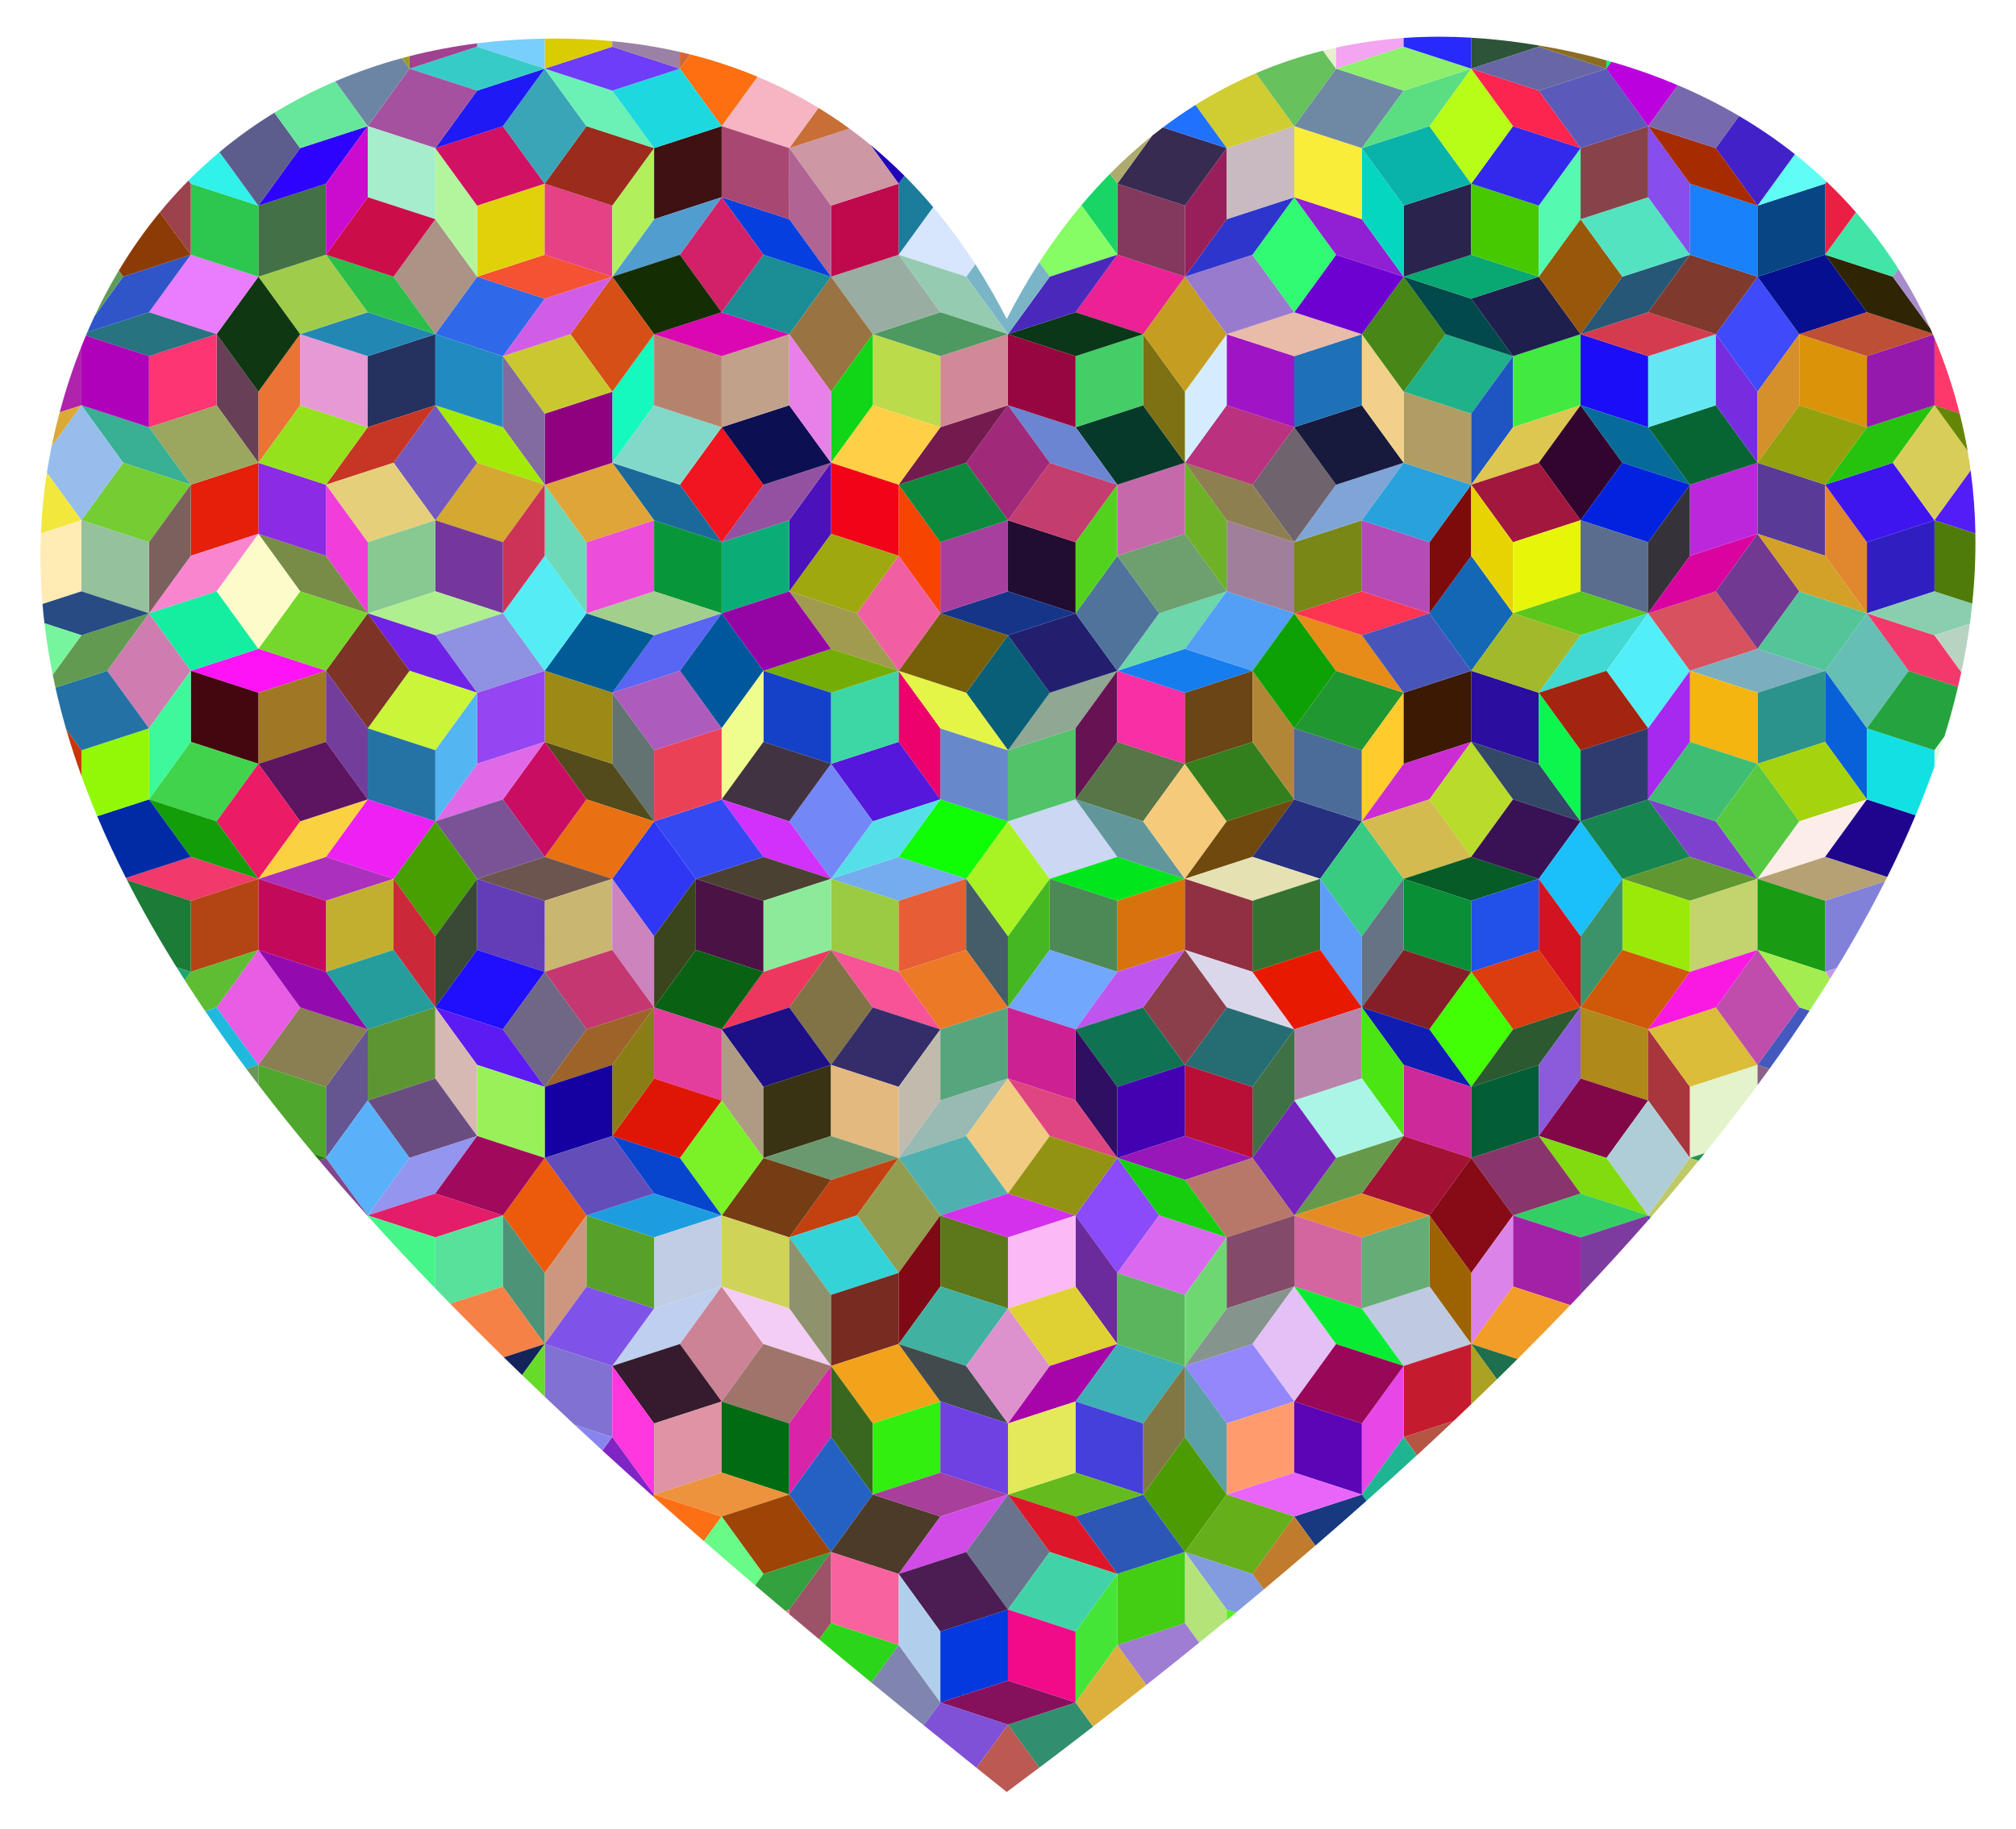 <?xml version="1.0" encoding="UTF-8"?>
<!DOCTYPE svg  PUBLIC '-//W3C//DTD SVG 1.1//EN'  'http://www.w3.org/Graphics/SVG/1.1/DTD/svg11.dtd'>
<svg enable-background="new 0 0 1837.656 1666.928" version="1.1" viewBox="0 0 1837.7 1666.9" xml:space="preserve" xmlns="http://www.w3.org/2000/svg">

	<polygon points="880.74 801.07 918.82 853.48 956.9 801.07 918.82 748.66" fill="#A9F325"/>
	<polygon points="956.9 801.07 1018.5 781.05 980.44 728.64 918.82 748.66" fill="#CBD7F3"/>
	<polygon points="956.9 801.07 1018.5 821.09 1080.1 801.07 1018.5 781.05" fill="#01E51D"/>
	<polygon points="1018.5 885.88 1080.1 865.86 1080.1 801.07 1018.5 821.09" fill="#D7730D"/>
	<polygon points="956.9 801.07 956.9 865.86 1018.5 885.88 1018.5 821.09" fill="#4D8957"/>
	<polygon points="918.82 853.48 918.82 918.27 956.9 865.86 956.9 801.07" fill="#45B723"/>
	<polygon points="956.9 865.86 918.82 918.27 980.44 938.29 1018.5 885.88" fill="#71A7FD"/>
	<polygon points="880.74 801.07 918.82 748.66 857.21 728.64 819.13 781.05" fill="#0FFD05"/>
	<polygon points="880.74 801.07 819.13 781.05 757.51 801.07 819.13 821.09" fill="#75ABEF"/>
	<polygon points="819.13 821.09 819.13 885.88 880.74 865.85 880.74 801.07" fill="#E75D35"/>
	<polygon points="757.51 801.07 757.51 865.86 819.13 885.88 819.13 821.09" fill="#99CB43"/>
	<polygon points="880.74 801.07 880.74 865.85 918.82 918.27 918.82 853.48" fill="#455D69"/>
	<polygon points="880.74 865.85 819.13 885.88 857.21 938.29 918.82 918.27" fill="#EB7925"/>
	<polygon points="918.82 683.88 857.21 663.86 857.21 728.64 918.82 748.66" fill="#6789CB"/>
	<polygon points="857.21 728.64 857.21 663.86 819.13 611.45 819.13 676.23" fill="#ED016D"/>
	<polygon points="857.21 728.64 819.13 676.23 757.52 696.25 795.6 748.66" fill="#5517DB"/>
	<polygon points="757.52 696.25 819.13 676.23 819.13 611.45 757.51 631.46" fill="#3DD7A5"/>
	<polygon points="857.21 728.64 795.6 748.66 757.51 801.07 819.13 781.05" fill="#55DFE9"/>
	<polygon points="757.52 696.25 719.43 748.66 757.51 801.07 795.6 748.66" fill="#7387F7"/>
	<polygon points="980.44 728.64 980.44 663.85 918.82 683.88 918.82 748.66" fill="#51C369"/>
	<polygon points="980.44 663.85 1018.5 611.44 956.9 631.46 918.82 683.88" fill="#8FA793"/>
	<polygon points="980.44 728.64 1018.5 676.23 1018.5 611.44 980.44 663.85" fill="#671353"/>
	<polygon points="956.9 631.46 918.82 579.05 880.74 631.46 918.82 683.88" fill="#095F77"/>
	<polygon points="956.9 631.46 1018.5 611.44 980.44 559.03 918.82 579.05" fill="#231F6F"/>
	<polygon points="1080.1 696.25 1080.1 631.46 1018.5 611.44 1018.5 676.23" fill="#F92FA5"/>
	<polygon points="1080.1 696.25 1018.5 676.23 980.44 728.64 1042 748.66" fill="#577547"/>
	<polygon points="918.82 683.88 880.74 631.46 819.13 611.45 857.21 663.86" fill="#E5F547"/>
	<polygon points="980.44 728.64 1018.5 781.05 1080.1 801.07 1042 748.66" fill="#61979B"/>
	<polygon points="880.74 631.46 918.82 579.05 857.21 559.03 819.13 611.45" fill="#775F09"/>
	<polygon points="1080.1 696.25 1042 748.66 1080.1 801.07 1118.2 748.66" fill="#F5CB7B"/>
	<polygon points="1080.1 696.25 1141.7 676.23 1141.7 611.44 1080.1 631.46" fill="#6B4515"/>
	<polygon points="1141.7 611.44 1080.1 591.42 1018.5 611.44 1080.1 631.46" fill="#157DED"/>
	<polygon points="1080.1 696.25 1118.2 748.66 1179.8 728.64 1141.7 676.23" fill="#337F1D"/>
	<polygon points="1018.5 611.44 1080.1 591.42 1118.2 539.01 1056.6 559.03" fill="#6BD7AB"/>
	<polygon points="1141.7 611.44 1179.8 559.03 1118.2 539.01 1080.1 591.42" fill="#539FF5"/>
	<polygon points="1080.1 801.07 1141.7 781.06 1179.8 728.64 1118.2 748.66" fill="#6F490D"/>
	<polygon points="1179.8 728.64 1179.8 663.85 1141.7 611.44 1141.7 676.23" fill="#B18737"/>
	<polygon points="1056.6 559.03 1018.5 506.62 980.44 559.03 1018.5 611.44" fill="#4F739B"/>
	<polygon points="1118.2 539.01 1080.1 486.6 1018.5 506.62 1056.6 559.03" fill="#6D9F6F"/>
	<polygon points="1217.9 611.44 1179.8 559.03 1141.7 611.44 1179.8 663.85" fill="#0DA105"/>
	<polygon points="1179.8 494.25 1118.2 474.23 1118.2 539.01 1179.8 559.03" fill="#9F7F99"/>
	<polygon points="1141.7 781.06 1203.4 801.07 1241.4 748.66 1179.8 728.64" fill="#272F81"/>
	<polygon points="1080.1 801.07 1141.7 821.09 1203.4 801.07 1141.7 781.06" fill="#E5E1B3"/>
	<polygon points="980.44 559.03 1018.5 506.62 1018.5 441.83 980.44 494.25" fill="#51D31D"/>
	<polygon points="1118.2 539.01 1118.2 474.23 1080.1 421.82 1080.1 486.6" fill="#6DB127"/>
	<polygon points="1080.1 486.6 1080.1 421.82 1018.5 441.83 1018.5 506.62" fill="#C569AB"/>
	<polygon points="1203.4 801.07 1241.4 853.48 1279.5 801.07 1241.4 748.66" fill="#39CB81"/>
	<polygon points="1179.8 663.85 1179.8 728.64 1241.4 748.66 1241.4 683.87" fill="#4B6B99"/>
	<polygon points="1141.7 885.88 1203.4 865.86 1203.4 801.07 1141.7 821.09" fill="#33732F"/>
	<polygon points="1080.1 801.07 1080.1 865.86 1141.7 885.88 1141.7 821.09" fill="#912F43"/>
	<polygon points="980.44 559.03 980.44 494.25 918.82 474.23 918.82 539.02" fill="#210D31"/>
	<polygon points="1018.5 441.83 956.9 421.81 918.82 474.23 980.44 494.25" fill="#C33D6F"/>
	<polygon points="1080.1 421.82 1042 369.41 980.44 389.42 1018.5 441.83" fill="#07392B"/>
	<polygon points="1203.4 801.07 1203.4 865.86 1241.4 918.27 1241.4 853.48" fill="#5F9DF9"/>
	<polygon points="1179.8 663.85 1241.4 683.87 1279.5 631.46 1217.9 611.44" fill="#219731"/>
	<polygon points="1118.2 918.27 1179.8 938.29 1141.7 885.88 1080.1 865.86" fill="#DBD7EB"/>
	<polygon points="980.44 559.03 918.82 539.02 857.21 559.03 918.82 579.05" fill="#153589"/>
	<polygon points="1018.5 441.83 980.44 389.42 918.82 369.4 956.9 421.81" fill="#6B85D3"/>
	<polygon points="1141.7 885.88 1179.8 938.29 1241.4 918.27 1203.4 865.86" fill="#E71901"/>
	<polygon points="1241.4 748.66 1279.5 696.25 1279.5 631.46 1241.4 683.87" fill="#FFCB2D"/>
	<polygon points="1179.8 559.03 1217.9 611.44 1279.5 631.46 1241.4 579.05" fill="#E78B19"/>
	<polygon points="1080.1 970.68 1141.7 990.7 1179.8 938.29 1118.2 918.27" fill="#256D73"/>
	<polygon points="1080.1 865.86 1042 918.27 1080.1 970.68 1118.2 918.27" fill="#8B3F4B"/>
	<polygon points="857.21 559.03 918.82 539.02 918.82 474.23 857.21 494.24" fill="#A73F9F"/>
	<polygon points="918.82 474.23 956.9 421.81 918.82 369.4 880.74 421.81" fill="#A12979"/>
	<polygon points="1179.8 1003.1 1241.4 983.05 1241.4 918.27 1179.8 938.29" fill="#B785AB"/>
	<polygon points="1279.5 631.46 1279.5 696.25 1341.1 676.23 1341.1 611.44" fill="#3B1903"/>
	<polygon points="1241.4 748.66 1303 728.64 1341.1 676.23 1279.5 696.25" fill="#CB2DD3"/>
	<polygon points="1179.8 559.03 1241.4 579.05 1303 559.03 1241.4 539.01" fill="#FD3553"/>
	<polygon points="1279.5 631.46 1341.1 611.44 1303 559.03 1241.4 579.05" fill="#4755BB"/>
	<polygon points="1141.7 990.7 1141.7 1055.5 1179.8 1003.1 1179.8 938.29" fill="#3F7145"/>
	<polygon points="1080.1 865.86 1018.5 885.88 980.44 938.29 1042 918.27" fill="#BF55EF"/>
	<polygon points="857.21 559.03 857.21 494.24 819.13 441.83 819.13 506.62" fill="#F74501"/>
	<polygon points="918.82 474.23 880.74 421.81 819.13 441.83 857.21 494.24" fill="#0D893D"/>
	<polygon points="1341.1 676.23 1402.7 696.25 1402.7 631.46 1341.1 611.44" fill="#2B0D9F"/>
	<polygon points="1341.1 781.06 1379.2 728.64 1341.1 676.23 1303 728.64" fill="#B9DB2B"/>
	<polygon points="1241.4 748.66 1279.5 801.07 1341.1 781.06 1303 728.64" fill="#D3BB4F"/>
	<polygon points="1241.4 539.01 1241.4 474.23 1179.8 494.25 1179.8 559.03" fill="#798717"/>
	<polygon points="1241.4 474.23 1241.4 539.01 1303 559.03 1303.1 494.24" fill="#B54BB7"/>
	<polygon points="1303 559.03 1341.1 611.44 1379.2 559.03 1341.1 506.62" fill="#1367B5"/>
	<polygon points="1080.1 970.68 1080.1 1035.5 1141.7 1055.5 1141.7 990.7" fill="#B90F37"/>
	<polygon points="980.44 938.29 1018.5 990.7 1080.1 970.68 1042 918.27" fill="#0F7353"/>
	<polygon points="819.13 611.45 857.21 559.03 819.13 506.62 781.05 559.03" fill="#F15FA3"/>
	<polygon points="880.74 421.81 918.82 369.4 857.21 389.42 819.13 441.83" fill="#731B4F"/>
	<polygon points="1341.1 676.23 1379.2 728.64 1440.8 748.66 1402.7 696.25" fill="#334767"/>
	<polygon points="1279.5 801.07 1341.1 821.09 1402.7 801.07 1341.1 781.06" fill="#075B27"/>
	<polygon points="1279.5 421.82 1217.9 441.84 1179.8 494.25 1241.4 474.23" fill="#7FA5D7"/>
	<polygon points="1303 559.03 1341.1 506.62 1341.1 441.84 1303.1 494.24" fill="#7D0B0B"/>
	<polygon points="1241.4 474.23 1303.1 494.24 1341.1 441.84 1279.5 421.82" fill="#29A1DB"/>
	<polygon points="1080.1 970.68 1018.5 990.7 1018.5 1055.5 1080.1 1035.5" fill="#4301B1"/>
	<polygon points="980.44 938.29 980.44 1003.1 1018.5 1055.5 1018.5 990.7" fill="#2F0F61"/>
	<polygon points="1341.1 781.06 1402.7 801.07 1440.8 748.66 1379.2 728.64" fill="#391155"/>
	<polygon points="1341.1 885.88 1402.7 865.86 1402.7 801.07 1341.1 821.09" fill="#2151E9"/>
	<polygon points="1341.1 885.88 1341.1 821.09 1279.5 801.07 1279.5 865.86" fill="#098F35"/>
	<polygon points="1179.8 389.42 1141.7 441.84 1179.8 494.25 1217.9 441.84" fill="#6F636D"/>
	<polygon points="1279.5 421.82 1241.4 369.41 1179.8 389.42 1217.9 441.84" fill="#17193D"/>
	<polygon points="1341.1 441.84 1341.1 377.05 1279.5 357.03 1279.5 421.82" fill="#B19D63"/>
	<polygon points="1018.5 1055.5 1080.1 1075.5 1141.7 1055.5 1080.1 1035.5" fill="#9717B9"/>
	<polygon points="918.82 983.06 980.44 1003.1 980.44 938.29 918.82 918.27" fill="#CB2193"/>
	<polygon points="1402.7 801.07 1440.8 853.48 1478.9 801.07 1440.8 748.66" fill="#1BBFF9"/>
	<polygon points="1440.8 918.27 1440.8 853.48 1402.7 801.07 1402.7 865.86" fill="#D3131F"/>
	<polygon points="1241.4 918.27 1279.5 865.86 1279.5 801.07 1241.4 853.48" fill="#657385"/>
	<polygon points="1179.8 494.25 1141.7 441.84 1080.1 421.82 1118.2 474.23" fill="#8D7F4F"/>
	<polygon points="1279.5 421.82 1279.5 357.03 1241.4 304.62 1241.4 369.41" fill="#F1D189"/>
	<polygon points="1341.1 885.88 1379.2 938.29 1440.8 918.27 1402.7 865.86" fill="#DB3D0F"/>
	<polygon points="1241.4 918.27 1303 938.29 1341.1 885.88 1279.5 865.86" fill="#851F27"/>
	<polygon points="1179.8 389.42 1118.2 369.4 1080.1 421.82 1141.7 441.84" fill="#B9317F"/>
	<polygon points="1241.4 304.62 1179.8 324.63 1179.8 389.42 1241.4 369.41" fill="#1F71B7"/>
	<polygon points="1341.1 885.88 1303 938.29 1341.1 990.7 1379.2 938.29" fill="#43FF05"/>
	<polygon points="1179.8 389.42 1179.8 324.63 1118.2 304.62 1118.2 369.4" fill="#9F15C5"/>
	<polygon points="1241.4 918.27 1279.5 970.68 1341.1 990.7 1303 938.29" fill="#0F1DB3"/>
	<polygon points="1341.1 990.7 1402.7 970.68 1440.8 918.27 1379.2 938.29" fill="#2D5931"/>
	<polygon points="1241.4 304.62 1179.8 284.6 1118.2 304.62 1179.8 324.63" fill="#E9BBA9"/>
	<polygon points="1118.2 304.62 1080.1 357.03 1080.1 421.82 1118.2 369.4" fill="#D3EDFF"/>
	<polygon points="1279.5 970.68 1279.5 1035.5 1341.1 1055.5 1341.1 990.7" fill="#CD299B"/>
	<polygon points="1241.4 983.05 1279.5 1035.5 1279.5 970.68 1241.4 918.27" fill="#4BE513"/>
	<polygon points="1080.1 421.82 1080.1 357.03 1042 304.62 1042 369.41" fill="#7D7113"/>
	<polygon points="1118.2 304.62 1080.1 252.2 1042 304.62 1080.1 357.03" fill="#C59D21"/>
	<polygon points="1241.4 1087.9 1303 1107.9 1341.1 1055.5 1279.5 1035.5" fill="#A31135"/>
	<polygon points="1341.1 990.7 1341.1 1055.5 1402.7 1035.5 1402.7 970.68" fill="#035D35"/>
	<polygon points="1179.8 1003.1 1217.9 1055.5 1279.5 1035.5 1241.4 983.05" fill="#ABF5E7"/>
	<polygon points="1042 304.62 980.44 324.64 980.44 389.42 1042 369.41" fill="#45CD67"/>
	<polygon points="1179.8 284.6 1141.7 232.19 1080.1 252.2 1118.2 304.62" fill="#997BCD"/>
	<polygon points="1042 304.62 1080.1 252.2 1018.5 232.19 980.43 284.6" fill="#EB2195"/>
	<polygon points="1179.8 1107.9 1241.4 1087.9 1279.5 1035.5 1217.9 1055.5" fill="#67994B"/>
	<polygon points="1179.8 1003.1 1141.7 1055.5 1179.8 1107.9 1217.9 1055.5" fill="#7523BD"/>
	<polygon points="1042 304.62 980.43 284.6 918.82 304.62 980.44 324.64" fill="#093717"/>
	<polygon points="980.44 389.42 980.44 324.64 918.82 304.62 918.82 369.4" fill="#97073F"/>
	<polygon points="1080.1 1075.5 1118.2 1127.9 1179.8 1107.9 1141.7 1055.5" fill="#B77769"/>
	<polygon points="857.21 389.42 918.82 369.4 918.82 304.62 857.21 324.64" fill="#D18997"/>
	<polygon points="1379.2 324.64 1317.6 304.62 1279.5 357.03 1341.1 377.05" fill="#1FB187"/>
	<polygon points="1341.1 441.84 1379.2 389.42 1379.2 324.64 1341.1 377.05" fill="#1F55C3"/>
	<polygon points="1279.5 357.03 1317.6 304.62 1279.5 252.2 1241.4 304.62" fill="#478717"/>
	<polygon points="1379.2 389.42 1440.8 369.4 1440.8 304.62 1379.2 324.64" fill="#41E941"/>
	<polygon points="1341.1 441.84 1402.7 421.81 1440.8 369.4 1379.2 389.42" fill="#DDC751"/>
	<polygon points="1379.2 324.64 1341.1 272.23 1279.5 252.2 1317.6 304.62" fill="#01494B"/>
	<polygon points="1279.5 252.2 1217.9 232.18 1179.8 284.6 1241.4 304.62" fill="#6D01D1"/>
	<polygon points="1502.4 389.42 1502.4 324.64 1440.8 304.62 1440.8 369.4" fill="#1B0DF7"/>
	<polygon points="1379.2 324.64 1440.8 304.62 1402.7 252.21 1341.1 272.23" fill="#1F1F4D"/>
	<polygon points="1440.8 474.22 1478.9 421.82 1440.8 369.4 1402.7 421.81" fill="#31052D"/>
	<polygon points="1341.1 441.84 1379.2 494.25 1440.8 474.22 1402.7 421.81" fill="#A1173D"/>
	<polygon points="1402.7 252.21 1341.1 232.19 1279.5 252.2 1341.1 272.23" fill="#09A771"/>
	<polygon points="1179.8 284.6 1217.9 232.18 1179.8 179.77 1141.7 232.19" fill="#31FB73"/>
	<polygon points="1440.8 369.4 1478.9 421.82 1540.5 441.83 1502.4 389.42" fill="#076B99"/>
	<polygon points="1440.8 304.62 1478.9 252.21 1440.8 199.8 1402.7 252.21" fill="#995709"/>
	<polygon points="1341.1 441.84 1341.1 506.62 1379.2 559.03 1379.2 494.25" fill="#E7D303"/>
	<polygon points="1279.5 252.2 1341.1 232.19 1341.1 167.4 1279.5 187.42" fill="#29234D"/>
	<polygon points="1402.7 252.21 1402.7 187.42 1341.1 167.4 1341.1 232.19" fill="#47C901"/>
	<polygon points="1279.5 252.2 1241.4 199.79 1179.8 179.77 1217.9 232.18" fill="#911FD3"/>
	<polygon points="1179.8 179.77 1118.2 199.8 1080.1 252.2 1141.7 232.19" fill="#2D35CD"/>
	<polygon points="1440.8 474.22 1502.4 494.24 1540.5 441.83 1478.9 421.82" fill="#0123DF"/>
	<polygon points="1402.7 252.21 1440.8 199.8 1440.8 135.01 1402.7 187.42" fill="#55F9AF"/>
	<polygon points="1379.2 559.03 1440.8 539.01 1440.8 474.22 1379.2 494.25" fill="#E7F509"/>
	<polygon points="1279.5 187.42 1241.4 135.01 1241.4 199.79 1279.5 252.2" fill="#03D7BF"/>
	<polygon points="1241.4 199.79 1241.4 135.01 1179.8 114.99 1179.8 179.77" fill="#F9ED39"/>
	<polygon points="1118.2 199.8 1118.2 135.01 1080.1 187.42 1080.1 252.2" fill="#991F5B"/>
	<polygon points="1179.8 179.77 1179.8 114.99 1118.2 135.01 1118.2 199.8" fill="#C9B9C1"/>
	<polygon points="1440.8 474.22 1440.8 539.01 1502.4 559.03 1502.4 494.24" fill="#5B6D8F"/>
	<polygon points="1440.8 135.01 1379.2 114.99 1341.1 167.4 1402.7 187.42" fill="#3329ED"/>
	<polygon points="1379.2 559.03 1440.8 579.05 1502.4 559.03 1440.8 539.01" fill="#5BC71B"/>
	<polygon points="1341.1 167.4 1303 114.99 1241.4 135.01 1279.5 187.42" fill="#09B3A9"/>
	<polygon points="1279.5 82.598 1217.9 62.58 1179.8 114.99 1241.4 135.01" fill="#6F89A5"/>
	<polygon points="1080.1 187.42 1018.5 167.4 1018.5 232.19 1080.1 252.2" fill="#83395D"/>
	<path d="m1080.1 187.42 38.077-52.409-58.158-18.895c-3.31 2.498-6.585 5.043-9.82 7.637l-31.713 43.649 61.614 20.018z" fill="#372B51"/>
	<path d="m1179.8 114.99-35.03-48.214c-19.285 8.277-37.664 17.973-55.14 28.935l28.554 39.301 61.616-20.022z" fill="#CFCD31"/>
	<polygon points="1502.4 559.03 1540.5 506.62 1540.5 441.83 1502.4 494.24" fill="#353339"/>
	<polygon points="1341.1 167.4 1379.2 114.99 1341.1 62.576 1303 114.99" fill="#B7FD17"/>
	<polygon points="1402.7 631.46 1440.8 579.05 1379.2 559.03 1341.1 611.44" fill="#A1B92B"/>
	<polygon points="1241.4 135.01 1303 114.99 1341.1 62.576 1279.5 82.598" fill="#5BDD81"/>
	<path d="m1018.5 167.4-6.591-9.071c-9.085 9.194-17.813 18.788-26.178 28.756l32.767 45.1 2e-3 -64.785z" fill="#19D565"/>
	<path d="m1089.7 95.71c-10.175 6.383-20.046 13.191-29.604 20.406l58.158 18.895-28.554-39.301z" fill="#2171FF"/>
	<path d="m1050.2 123.75c-13.407 10.747-26.175 22.303-38.304 34.578l6.591 9.071 31.713-43.649z" fill="#ADAB6D"/>
	<polygon points="1440.8 135.01 1402.7 82.594 1341.1 62.576 1379.2 114.99" fill="#FB254F"/>
	<polygon points="1402.7 631.46 1464.4 611.44 1502.4 559.03 1440.8 579.05" fill="#41D9D1"/>
	<path d="m1018.5 232.19-32.767-45.1c-13.763 16.402-26.545 33.806-38.346 52.049l9.498 13.073 61.615-20.022z" fill="#87FD65"/>
	<polygon points="1502.4 663.86 1540.5 611.44 1502.4 559.03 1464.4 611.44" fill="#53EFF9"/>
	<polygon points="1402.7 631.46 1440.8 683.88 1502.4 663.86 1464.4 611.44" fill="#A3250F"/>
	<polygon points="1018.5 232.19 956.9 252.21 918.82 304.62 980.43 284.6" fill="#4929BB"/>
	<polygon points="1502.4 559.03 1540.5 611.44 1602.1 591.43 1564.1 539.02" fill="#D7515F"/>
	<polygon points="1402.7 696.25 1440.8 748.66 1440.8 683.88 1402.7 631.46" fill="#0BF74D"/>
	<path d="m918.82 304.62 38.077-52.409-9.498-13.073c-10.71 16.555-20.618 33.796-29.701 51.617-8.854-17.354-18.413-34.02-28.676-49.945l-8.281 11.398 38.079 52.412z" fill="#79B5C7"/>
	<polygon points="1502.4 559.03 1564.1 539.02 1602.1 486.6 1540.5 506.62" fill="#D9039F"/>
	<polygon points="1602.1 631.46 1663.7 611.44 1602.1 591.43 1540.5 611.44" fill="#7BAFBF"/>
	<polygon points="1440.8 683.88 1440.8 748.66 1502.4 728.64 1502.4 663.86" fill="#2F3B6F"/>
	<path d="m880.74 252.2 8.281-11.398c-11.838-18.37-24.625-35.739-38.362-52.021l-31.532 43.401 61.613 20.018z" fill="#D7E5FD"/>
	<polygon points="1602.1 591.43 1640.2 539.01 1602.1 486.6 1564.1 539.02" fill="#713991"/>
	<polygon points="1540.5 441.83 1540.5 506.62 1602.1 486.6 1602.1 421.81" fill="#BD27DB"/>
	<polygon points="1602.1 696.25 1663.7 676.23 1663.7 611.44 1602.1 631.46" fill="#2B938B"/>
	<polygon points="1540.5 611.44 1540.5 676.23 1602.1 696.25 1602.1 631.46" fill="#F5B511"/>
	<polygon points="1602.1 591.43 1663.7 611.44 1701.8 559.03 1640.2 539.01" fill="#53C599"/>
	<polygon points="1478.9 801.07 1540.5 781.05 1502.4 728.64 1440.8 748.66" fill="#17854F"/>
	<polygon points="1540.5 611.44 1502.4 663.86 1502.4 728.64 1540.5 676.23" fill="#A729EF"/>
	<path d="m819.13 232.19 31.532-43.401c-8.4-9.956-17.157-19.502-26.275-28.617l-5.256 7.234-1e-3 64.784z" fill="#1B7D9B"/>
	<polygon points="918.82 304.62 880.74 252.2 819.13 232.19 857.21 284.6" fill="#95CBB1"/>
	<polygon points="1602.1 486.6 1663.7 506.62 1663.7 441.84 1602.1 421.81" fill="#593B97"/>
	<polygon points="1502.4 389.42 1540.5 441.83 1602.1 421.81 1564.1 369.4" fill="#076533"/>
	<polygon points="1701.8 663.86 1739.9 611.44 1701.8 559.03 1663.7 611.44" fill="#65BFB5"/>
	<polygon points="1602.1 486.6 1640.2 539.01 1701.8 559.03 1663.7 506.62" fill="#D3A127"/>
	<polygon points="1502.4 728.64 1540.5 781.05 1602.1 801.07 1564 748.66" fill="#7D41CD"/>
	<polygon points="1478.9 801.07 1540.5 821.09 1602.1 801.07 1540.5 781.05" fill="#619731"/>
	<polygon points="1502.4 728.64 1564 748.66 1602.1 696.25 1540.5 676.23" fill="#3FBD73"/>
	<polygon points="795.59 304.62 857.21 324.64 918.82 304.62 857.21 284.6" fill="#4D9961"/>
	<polygon points="795.59 304.62 857.21 284.6 819.13 232.19 757.51 252.21" fill="#99ADA3"/>
	<polygon points="1502.4 389.42 1564.1 369.4 1564.1 304.62 1502.4 324.64" fill="#65E7F3"/>
	<polygon points="1663.7 676.23 1701.8 728.64 1701.8 663.86 1663.7 611.44" fill="#0961D9"/>
	<polygon points="1663.7 441.84 1663.7 506.62 1701.8 559.03 1701.8 494.25" fill="#E1872D"/>
	<polygon points="1602.1 696.25 1564 748.66 1602.1 801.07 1640.2 748.66" fill="#57C941"/>
	<polygon points="1540.5 885.87 1602.1 865.86 1602.1 801.07 1540.5 821.09" fill="#C3D36D"/>
	<polygon points="1540.5 885.87 1540.5 821.09 1478.9 801.07 1478.9 865.86" fill="#9BE909"/>
	<polygon points="857.21 389.42 857.21 324.64 795.59 304.62 795.59 369.4" fill="#BBDB4B"/>
	<polygon points="819.13 232.19 819.13 167.4 757.52 187.42 757.51 252.21" fill="#BF094D"/>
	<polygon points="757.52 357.03 795.59 304.62 757.51 252.21 719.44 304.62" fill="#997341"/>
	<polygon points="1602.1 421.81 1602.1 357.03 1564.1 304.62 1564.1 369.4" fill="#752DDF"/>
	<polygon points="1440.8 304.62 1502.4 324.64 1564.1 304.62 1502.4 284.6" fill="#D53B4F"/>
	<polygon points="1602.1 696.25 1640.2 748.66 1701.8 728.64 1663.7 676.23" fill="#A5D30D"/>
	<polygon points="1701.8 494.25 1763.4 474.23 1725.4 421.82 1663.7 441.84" fill="#3F15EF"/>
	<polygon points="1701.8 559.03 1763.4 539.01 1763.4 474.23 1701.8 494.25" fill="#2F1FC1"/>
	<polygon points="1440.8 918.27 1478.9 865.86 1478.9 801.07 1440.8 853.48" fill="#3D9369"/>
	<polygon points="757.51 421.81 795.59 369.4 795.59 304.62 757.52 357.03" fill="#11D517"/>
	<polygon points="757.51 421.81 819.13 441.83 857.21 389.42 795.59 369.4" fill="#FFCF45"/>
	<polygon points="1564.1 304.62 1602.1 357.03 1640.2 304.62 1602.1 252.21" fill="#3F4BFB"/>
	<polygon points="1602.1 421.81 1640.2 369.4 1640.2 304.62 1602.1 357.03" fill="#D58F2B"/>
	<polygon points="1440.8 304.62 1502.4 284.6 1540.5 232.19 1478.9 252.21" fill="#275777"/>
	<polygon points="1564.1 304.62 1602.1 252.21 1540.5 232.19 1502.4 284.6" fill="#7F392D"/>
	<polygon points="1602.1 801.07 1663.7 781.05 1701.8 728.64 1640.2 748.66" fill="#FDEDE9"/>
	<polygon points="1663.7 441.84 1725.4 421.82 1763.4 369.4 1701.8 389.42" fill="#25C30D"/>
	<polygon points="1440.8 918.27 1502.4 938.29 1540.5 885.87 1478.9 865.86" fill="#CF5909"/>
	<polygon points="819.13 506.62 819.13 441.83 757.51 421.81 757.51 486.6" fill="#F30317"/>
	<polygon points="1640.2 304.62 1701.8 284.6 1663.7 232.18 1602.1 252.21" fill="#050F8F"/>
	<polygon points="1701.8 389.42 1701.8 324.64 1640.2 304.62 1640.2 369.4" fill="#DB9309"/>
	<polygon points="1602.1 421.81 1663.7 441.84 1701.8 389.42 1640.2 369.4" fill="#93A10D"/>
	<polygon points="1540.5 232.19 1502.4 179.78 1440.8 199.8 1478.9 252.21" fill="#53E3C1"/>
	<polygon points="1540.5 232.19 1602.1 252.21 1602.1 187.42 1540.5 167.4" fill="#1981F9"/>
	<path d="m1663.7 781.05 56.592 18.386c9.412-18.838 18.048-37.628 25.904-56.364l-44.42-14.432-38.076 52.41z" fill="#1F058D"/>
	<path d="m1602.1 801.07 61.614 20.018 54.616-17.748c0.657-1.302 1.327-2.604 1.977-3.906l-56.592-18.386-61.615 20.022z" fill="#B5A173"/>
	<path d="m1725.4 421.82 38.079 52.412 32.916-45.302c-0.817-6.034-1.743-12.056-2.792-18.064l-30.122-41.459-38.081 52.413z" fill="#D9CD59"/>
	<path d="m1701.8 389.42 61.619-20.017-2e-3 -61.14c-0.453-1.069-0.896-2.145-1.356-3.209l-60.26 19.581-1e-3 64.785z" fill="#9519AD"/>
	<polygon points="1440.8 983.05 1502.4 1003.1 1502.4 938.29 1440.8 918.27" fill="#AF8919"/>
	<polygon points="819.13 506.62 757.51 486.6 719.43 539.01 781.05 559.03" fill="#9FA90F"/>
	<path d="m1640.2 304.62 61.614 20.018 60.26-19.581c-0.149-0.345-0.306-0.685-0.456-1.029l-59.802-19.43-61.616 20.022z" fill="#BD4F35"/>
	<polygon points="1540.5 232.19 1540.5 167.4 1502.4 114.99 1502.4 179.78" fill="#874DED"/>
	<polygon points="1440.8 199.8 1502.4 179.78 1502.4 114.99 1440.8 135.01" fill="#874349"/>
	<path d="m1701.8 663.86-1e-3 64.784 44.42 14.432c6.238-14.876 11.978-29.717 17.196-44.517v-14.681l-61.615-20.018z" fill="#11E1E3"/>
	<path d="m1663.7 885.87 10.444-3.393c16.137-26.45 30.892-52.839 44.174-79.14l-54.616 17.748-2e-3 64.785z" fill="#8181D9"/>
	<polygon points="1663.7 885.87 1663.7 821.09 1602.1 801.07 1602.1 865.86" fill="#199B13"/>
	<path d="m1763.4 308.26 2e-3 61.14 22.878 7.433c-0.205-0.816-0.393-1.634-0.603-2.449-5.925-23.074-13.39-45.123-22.277-66.124z" fill="#FD396B"/>
	<polygon points="1440.8 918.27 1402.7 970.68 1402.7 1035.5 1440.8 983.05" fill="#8B5BDB"/>
	<polygon points="1502.4 1003.1 1540.5 1055.5 1540.5 990.7 1502.4 938.29" fill="#A9353D"/>
	<polygon points="719.43 539.01 757.51 486.6 757.51 421.81 719.43 474.23" fill="#4B11BB"/>
	<polygon points="819.13 611.45 781.05 559.03 719.43 539.01 757.51 591.42" fill="#A19B4F"/>
	<path d="m1663.7 232.18 38.08 52.412 59.802 19.43c-0.712-1.634-1.434-3.261-2.163-4.882l-34.105-46.941-61.614-20.019z" fill="#2F2505"/>
	<polygon points="1440.8 135.01 1502.4 114.99 1464.4 62.581 1402.7 82.594" fill="#5B59B9"/>
	<path d="m1701.8 663.86 61.614 20.018 8.966-12.34c4.722-15.212 8.864-30.377 12.439-45.491l-44.936-14.6-38.083 52.413z" fill="#25A33F"/>
	<path d="m1602.1 865.86 38.079 52.412 9.345 3.036c6.419-9.743 12.656-19.479 18.71-29.208l-4.52-6.222-61.614-20.018z" fill="#A3ED51"/>
	<path d="m1793.6 410.86c-1.988-11.392-4.407-22.734-7.243-34.025l-22.878-7.433 30.121 41.458z" fill="#658505"/>
	<polygon points="1402.7 1035.5 1464.4 1055.5 1502.4 1003.1 1440.8 983.05" fill="#810749"/>
	<polygon points="1502.4 938.29 1540.5 990.7 1602.1 970.68 1564.1 918.26" fill="#DBBD39"/>
	<path d="m1540.5 990.7-2e-3 64.784 13.506-4.387c16.764-20.683 32.816-41.364 48.112-62.031l-1e-3 -18.388-61.615 20.022z" fill="#E3F3CB"/>
	<polygon points="1464.4 1055.5 1502.4 1107.9 1540.5 1055.5 1502.4 1003.1" fill="#AFCDD7"/>
	<polygon points="719.43 539.01 719.43 474.23 657.82 494.24 657.82 559.03" fill="#09AD75"/>
	<polygon points="657.82 494.24 719.43 474.23 757.51 421.81 695.9 441.84" fill="#9551A1"/>
	<polygon points="819.13 611.45 757.51 591.42 695.9 611.44 757.51 631.46" fill="#75AD07"/>
	<polygon points="695.9 611.44 757.51 591.42 719.43 539.01 657.82 559.03" fill="#9505A5"/>
	<path d="m1725.4 252.2 5.104-7.025c-11.599-18.308-24.496-35.548-38.613-51.677l-28.105 38.684 61.614 20.018z" fill="#41E5A7"/>
	<path d="m1759.5 299.14c-8.497-18.892-18.185-36.893-29.001-53.966l-5.104 7.025 34.105 46.941z" fill="#A78DCB"/>
	<path d="m1668.3 892.1c1.995-3.206 3.969-6.41 5.923-9.614l-10.444 3.393 4.521 6.221z" fill="#C599E1"/>
	<path d="m1763.4 698.56c3.181-9.022 6.176-18.03 8.966-27.021l-8.966 12.34v14.681z" fill="#E1FBDF"/>
	<path d="m1701.8 559.03 38.08 52.412 44.936 14.6c1.055-4.46 2.075-8.917 3.028-13.368l-24.43-33.625-61.614-20.019z" fill="#F3396B"/>
	<path d="m1602.1 970.68 10.859 3.529c12.755-17.649 24.956-35.286 36.563-52.902l-9.345-3.036-38.077 52.409z" fill="#4359BD"/>
	<polygon points="1602.1 970.68 1640.2 918.27 1602.1 865.86 1564.1 918.26" fill="#BF4DAB"/>
	<path d="m1800.7 486.33c-0.33-19.258-1.764-38.397-4.337-57.406l-32.916 45.302 37.253 12.104z" fill="#531DF7"/>
	<polygon points="1402.7 1035.5 1440.8 1087.9 1502.4 1107.9 1464.4 1055.5" fill="#81DB0F"/>
	<polygon points="1502.4 938.29 1564.1 918.26 1602.1 865.86 1540.5 885.87" fill="#F919E3"/>
	<path d="m1602.1 989.06c3.667-4.954 7.279-9.907 10.859-14.859l-10.859-3.529v18.388z" fill="#8B6187"/>
	<path d="m1502.4 1107.9 2.943 0.956c14.785-16.935 29.119-33.877 42.98-50.819l-7.85-2.551-38.073 52.414z" fill="#BFC965"/>
	<polygon points="596.21 539.01 657.82 559.03 657.82 494.24 596.21 474.23" fill="#079739"/>
	<polygon points="657.82 494.24 695.9 441.84 657.82 389.42 619.74 441.83" fill="#F1151F"/>
	<polygon points="657.82 389.42 695.9 441.84 757.51 421.81 719.44 369.4" fill="#0D0F53"/>
	<polygon points="757.52 696.25 757.51 631.46 695.9 611.44 695.9 676.23" fill="#1541C9"/>
	<polygon points="657.82 663.85 695.9 611.44 657.82 559.03 619.74 611.44" fill="#01579B"/>
	<path d="m1663.7 232.18 28.105-38.684c-8.496-9.707-17.431-19.012-26.794-27.903l-1.31 1.803-1e-3 64.784z" fill="#E91F43"/>
	<path d="m1701.8 559.03 61.614 20.018 32.175-10.454c0.845-6.145 1.588-12.28 2.226-18.404l-34.405-11.178-61.61 20.018z" fill="#89CFAD"/>
	<path d="m1787.9 612.68c3.157-14.747 5.733-29.44 7.745-44.079l-32.175 10.454 24.43 33.625z" fill="#B9D3C3"/>
	<path d="m1763.4 539.01 34.405 11.178c2.233-21.418 3.211-42.71 2.849-63.859l-37.253-12.103-1e-3 64.784z" fill="#4F7B09"/>
	<polygon points="1379.2 1107.9 1440.8 1127.9 1502.4 1107.9 1440.8 1087.9" fill="#33CF65"/>
	<polygon points="1402.7 1035.5 1341.1 1055.5 1379.2 1107.9 1440.8 1087.9" fill="#89356B"/>
	<path d="m1548.4 1058c1.892-2.313 3.781-4.625 5.656-6.938l-13.506 4.387 7.85 2.551z" fill="#219557"/>
	<polygon points="558.13 421.82 596.21 474.23 657.82 494.24 619.74 441.83" fill="#1B699B"/>
	<polygon points="757.51 421.81 757.52 357.03 719.44 304.62 719.44 369.4" fill="#E97FE9"/>
	<polygon points="657.82 728.64 695.9 676.23 695.9 611.44 657.82 663.85" fill="#EFFD8F"/>
	<polygon points="757.52 696.25 695.9 676.23 657.82 728.64 719.43 748.66" fill="#413341"/>
	<polygon points="1663.7 232.18 1663.7 167.4 1602.1 187.42 1602.1 252.21" fill="#074585"/>
	<path d="m1440.8 1127.9 2e-3 51.895c21.293-22.505 41.851-45.041 61.617-67.59v-4.321l-61.619 20.016z" fill="#7D3B9F"/>
	<path d="m1379.2 1107.9-2e-3 64.784 52.248 16.979c3.138-3.283 6.262-6.566 9.369-9.85l-2e-3 -51.895-61.613-20.018z" fill="#A321A7"/>
	<polygon points="1303 1107.9 1341.1 1160.3 1379.2 1107.9 1341.1 1055.5" fill="#870B17"/>
	<polygon points="558.13 421.82 619.74 441.83 657.82 389.42 596.21 369.41" fill="#83D9C9"/>
	<polygon points="657.82 389.42 719.44 369.4 719.44 304.62 657.82 324.64" fill="#C1A189"/>
	<polygon points="657.82 728.64 695.9 781.06 757.51 801.07 719.43 748.66" fill="#D131FB"/>
	<path d="m1663.7 167.4 1.31-1.803c-9.216-8.752-18.846-17.102-28.87-25.044l-34.055 46.869 61.615-20.022z" fill="#5FFDF3"/>
	<polygon points="1341.1 1225.1 1379.2 1172.7 1379.2 1107.9 1341.1 1160.3" fill="#DB83E9"/>
	<polygon points="1303 1107.9 1303.1 1172.7 1341.1 1225.1 1341.1 1160.3" fill="#9D6301"/>
	<polygon points="657.82 389.42 657.82 324.64 596.21 304.62 596.21 369.41" fill="#B5836D"/>
	<polygon points="657.82 324.64 719.44 304.62 657.82 284.6 596.21 304.62" fill="#DB07B1"/>
	<polygon points="757.51 801.07 695.9 781.06 634.28 801.07 695.9 821.09" fill="#4B4133"/>
	<polygon points="657.82 728.64 596.21 748.66 634.28 801.07 695.9 781.06" fill="#3549F3"/>
	<path d="m1602.1 187.42 34.055-46.869c-15.973-12.654-32.953-24.267-50.873-34.804l-21.261 29.262 38.079 52.411z" fill="#4321C9"/>
	<path d="m1341.1 1225.1 42.159 13.697c16.424-16.356 32.487-32.735 48.163-49.133l-52.248-16.979-38.074 52.415z" fill="#F39D29"/>
	<polygon points="1241.4 1192.7 1279.5 1245.1 1341.1 1225.1 1303.1 1172.7" fill="#BFC9E1"/>
	<polygon points="1241.4 1192.7 1303.1 1172.7 1303 1107.9 1241.4 1127.9" fill="#65AD77"/>
	<polygon points="596.21 369.41 596.21 304.62 558.13 357.03 558.13 421.82" fill="#15F9BF"/>
	<polygon points="657.82 284.6 719.44 304.62 757.51 252.21 695.9 232.19" fill="#1B8D95"/>
	<polygon points="757.51 801.07 695.9 821.09 695.9 885.88 757.51 865.86" fill="#8BEB9B"/>
	<polygon points="634.28 801.07 634.29 865.86 695.9 885.88 695.9 821.09" fill="#4B1345"/>
	<polygon points="657.82 663.85 596.21 683.87 596.21 748.66 657.82 728.64" fill="#EB4157"/>
	<polygon points="634.28 801.07 596.21 748.66 558.13 801.07 596.21 853.49" fill="#2F37F5"/>
	<polygon points="1602.1 187.42 1564.1 135.01 1502.4 114.99 1540.5 167.4" fill="#A72B00"/>
	<polygon points="1179.8 1107.9 1241.4 1127.9 1303 1107.9 1241.4 1087.9" fill="#E58B23"/>
	<polygon points="757.51 865.86 695.9 885.88 657.82 938.29 719.44 918.27" fill="#ED375F"/>
	<polygon points="634.28 801.07 596.21 853.49 596.21 918.27 634.29 865.86" fill="#3B451D"/>
	<polygon points="695.9 885.88 634.29 865.86 596.21 918.27 657.82 938.29" fill="#096113"/>
	<polygon points="657.82 663.85 619.74 611.44 558.13 631.46 596.21 683.87" fill="#AD5BBD"/>
	<path d="m1564.1 135.01 21.261-29.262c-17.701-10.409-36.319-19.766-55.795-28.034l-27.08 37.278 61.614 20.018z" fill="#7769AD"/>
	<polygon points="1179.8 1107.9 1179.8 1172.7 1241.4 1192.7 1241.4 1127.9" fill="#D3659F"/>
	<polygon points="757.51 865.86 719.44 918.27 757.51 970.68 795.59 918.27" fill="#817345"/>
	<polygon points="657.82 938.29 695.9 990.7 757.51 970.68 719.44 918.27" fill="#1D0F85"/>
	<polygon points="596.21 918.27 596.21 983.05 657.82 1003.1 657.82 938.29" fill="#E33D9D"/>
	<polygon points="657.82 559.03 596.2 579.05 558.13 631.46 619.74 611.44" fill="#5965F3"/>
	<polygon points="558.13 631.46 558.13 696.24 596.21 748.66 596.21 683.87" fill="#637371"/>
	<polygon points="757.51 865.86 795.59 918.27 857.21 938.29 819.13 885.88" fill="#F75397"/>
	<polygon points="657.82 938.29 657.82 1003.1 695.9 1055.5 695.9 990.7" fill="#AF9B83"/>
	<polygon points="534.59 559.03 496.51 611.44 558.13 631.46 596.2 579.05" fill="#015B97"/>
	<polygon points="657.82 559.03 596.21 539.01 534.59 559.03 596.2 579.05" fill="#A3CF8D"/>
	<polygon points="596.21 748.66 558.13 696.24 496.51 676.23 534.59 728.64" fill="#534B1B"/>
	<polygon points="558.13 631.46 496.51 611.44 496.51 676.23 558.13 696.24" fill="#9D8915"/>
	<polygon points="757.51 970.68 819.13 990.7 857.21 938.29 795.59 918.27" fill="#352D69"/>
	<polygon points="757.51 970.68 695.9 990.7 695.9 1055.5 757.51 1035.5" fill="#393313"/>
	<polygon points="534.59 559.03 496.51 506.62 458.43 559.03 496.51 611.44" fill="#55EDF5"/>
	<polygon points="596.21 474.23 534.59 494.25 534.59 559.03 596.21 539.01" fill="#ED4DDB"/>
	<polygon points="534.59 728.64 496.52 781.05 558.13 801.07 596.21 748.66" fill="#E97111"/>
	<polygon points="496.51 676.23 458.44 728.64 496.52 781.05 534.59 728.64" fill="#C90D63"/>
	<polygon points="434.9 631.46 434.9 696.24 496.51 676.23 496.51 611.44" fill="#9545F1"/>
	<polygon points="857.21 938.29 819.13 990.7 819.13 1055.5 857.2 1003.1" fill="#C1BBAD"/>
	<polygon points="757.51 970.68 757.51 1035.5 819.13 1055.5 819.13 990.7" fill="#E3B97F"/>
	<polygon points="496.51 441.84 496.51 506.62 534.59 559.03 534.59 494.25" fill="#6DD9B9"/>
	<polygon points="596.21 474.23 558.13 421.82 496.51 441.84 534.59 494.25" fill="#DFA539"/>
	<polygon points="558.13 801.07 496.52 781.05 434.9 801.07 496.51 821.09" fill="#6D554F"/>
	<polygon points="496.51 676.23 434.9 696.24 396.82 748.66 458.44 728.64" fill="#DF69E7"/>
	<polygon points="458.44 728.64 396.82 748.66 434.9 801.07 496.52 781.05" fill="#795395"/>
	<polygon points="857.21 938.29 857.2 1003.1 918.82 983.06 918.82 918.27" fill="#57A57D"/>
	<polygon points="695.9 1055.5 757.51 1075.5 819.13 1055.5 757.51 1035.5" fill="#6B996F"/>
	<polygon points="496.51 441.84 558.13 421.82 558.13 357.03 496.51 377.05" fill="#8F017F"/>
	<polygon points="558.13 801.07 496.51 821.09 496.52 885.88 558.13 865.86" fill="#C9B771"/>
	<polygon points="496.52 885.88 496.51 821.09 434.9 801.07 434.9 865.85" fill="#633DB7"/>
	<polygon points="434.9 801.07 396.82 748.66 358.74 801.07 396.82 853.48" fill="#479F01"/>
	<polygon points="918.82 983.06 857.2 1003.1 819.13 1055.5 880.74 1035.5" fill="#99B9B3"/>
	<polygon points="819.13 1055.5 757.51 1075.5 719.44 1127.9 781.05 1107.9" fill="#C34111"/>
	<polygon points="695.9 1055.5 657.82 1107.9 719.44 1127.9 757.51 1075.5" fill="#753D13"/>
	<polygon points="558.13 801.07 558.13 865.86 596.21 918.27 596.21 853.49" fill="#CD83BD"/>
	<polygon points="434.9 801.07 396.82 853.48 396.82 918.27 434.9 865.85" fill="#394935"/>
	<polygon points="918.82 1087.9 956.9 1035.5 918.82 983.06 880.74 1035.5" fill="#F1CB81"/>
	<polygon points="918.82 1087.9 880.74 1035.5 819.13 1055.5 857.21 1107.9" fill="#4FB1AF"/>
	<polygon points="819.13 1055.5 781.05 1107.9 819.13 1160.3 857.21 1107.9" fill="#939D4F"/>
	<polygon points="819.13 1160.3 781.05 1107.9 719.44 1127.9 757.52 1180.3" fill="#33D3D7"/>
	<polygon points="657.82 1003.1 619.74 1055.5 657.82 1107.9 695.9 1055.5" fill="#7BF127"/>
	<polygon points="719.44 1127.9 657.82 1107.9 657.82 1172.7 719.44 1192.7" fill="#CFD357"/>
	<polygon points="496.52 885.88 534.6 938.29 596.21 918.27 558.13 865.86" fill="#C53771"/>
	<polygon points="496.52 885.88 434.9 865.85 396.82 918.27 458.43 938.29" fill="#1F0FFD"/>
	<polygon points="918.82 983.06 956.9 1035.5 1018.5 1055.5 980.44 1003.1" fill="#DF4581"/>
	<polygon points="857.21 1107.9 819.13 1160.3 819.13 1225.1 857.21 1172.7" fill="#7F0915"/>
	<polygon points="719.44 1127.9 719.44 1192.7 757.52 1245.1 757.52 1180.3" fill="#8F936D"/>
	<polygon points="819.13 1160.3 757.52 1180.3 757.52 1245.1 819.13 1225.1" fill="#772B21"/>
	<polygon points="657.82 1003.1 596.21 983.05 558.13 1035.5 619.74 1055.5" fill="#DF1505"/>
	<polygon points="496.52 885.88 458.43 938.29 496.51 990.7 534.6 938.29" fill="#6F6783"/>
	<path d="m1504.2 1110.3c0.411-0.469 0.815-0.939 1.225-1.408l-2.943-0.956 1.718 2.364z" fill="#59AF0D"/>
	<polygon points="918.82 1087.9 980.43 1107.9 1018.5 1055.5 956.9 1035.5" fill="#939313"/>
	<polygon points="857.21 1107.9 857.21 1172.7 918.82 1192.7 918.82 1127.9" fill="#5D771B"/>
	<polygon points="857.21 1172.7 819.13 1225.1 880.74 1245.1 918.82 1192.7" fill="#41B1A1"/>
	<polygon points="757.52 1245.1 795.6 1297.5 857.21 1277.5 819.13 1225.1" fill="#F3A31B"/>
	<polygon points="596.21 918.27 558.13 970.68 558.13 1035.5 596.21 983.05" fill="#8B7D15"/>
	<polygon points="558.13 1035.5 596.21 1087.9 657.82 1107.9 619.74 1055.5" fill="#0745CF"/>
	<polygon points="396.82 918.27 434.9 970.68 496.51 990.7 458.43 938.29" fill="#5D1BF3"/>
	<polygon points="534.6 938.29 496.51 990.7 558.13 970.68 596.21 918.27" fill="#9D6329"/>
	<path d="m1502.4 1112.2c0.572-0.652 1.147-1.305 1.718-1.957l-1.718-2.364v4.321z" fill="#3D2DBF"/>
	<polygon points="1018.5 1160.3 1056.6 1107.9 1018.5 1055.5 980.43 1107.9" fill="#8B4BF9"/>
	<polygon points="918.82 1127.9 980.43 1107.9 918.82 1087.9 857.21 1107.9" fill="#D331EB"/>
	<polygon points="880.74 1245.1 819.13 1225.1 857.21 1277.5 918.82 1297.5" fill="#414B4D"/>
	<polygon points="558.13 970.68 496.51 990.7 496.52 1055.5 558.13 1035.5" fill="#1501A1"/>
	<polygon points="657.82 1107.9 596.21 1087.9 534.6 1107.9 596.2 1127.9" fill="#1D9DDF"/>
	<polygon points="558.13 1035.5 496.52 1055.5 534.6 1107.9 596.21 1087.9" fill="#634DB9"/>
	<polygon points="1018.5 1055.5 1056.6 1107.9 1118.2 1127.9 1080.1 1075.5" fill="#15CF0F"/>
	<polygon points="980.43 1172.7 1018.5 1225.1 1018.5 1160.3 980.43 1107.9" fill="#6B2B9D"/>
	<polygon points="918.82 1192.7 980.43 1172.7 980.43 1107.9 918.82 1127.9" fill="#FBB9F5"/>
	<polygon points="880.74 1245.1 918.82 1297.5 956.9 1245.1 918.82 1192.7" fill="#DD91CD"/>
	<polygon points="434.9 970.68 434.9 1035.5 496.52 1055.5 496.51 990.7" fill="#99F159"/>
	<polygon points="596.2 1127.9 596.21 1192.7 657.82 1172.7 657.82 1107.9" fill="#C1CDE3"/>
	<polygon points="534.6 1107.9 534.6 1172.7 596.21 1192.7 596.2 1127.9" fill="#57A12B"/>
	<polygon points="534.6 1107.9 496.52 1055.5 458.43 1107.9 496.51 1160.3" fill="#EB5B0B"/>
	<polygon points="1018.5 1160.3 1080.1 1180.3 1118.2 1127.9 1056.6 1107.9" fill="#DB69EF"/>
	<polygon points="918.82 1192.7 956.9 1245.1 1018.5 1225.1 980.43 1172.7" fill="#DFD133"/>
	<polygon points="1018.5 1160.3 1018.5 1225.1 1080.1 1245.1 1080.1 1180.3" fill="#5BB55D"/>
	<polygon points="657.82 1172.7 596.21 1192.7 558.13 1245.1 619.74 1225.1" fill="#BFCFEF"/>
	<polygon points="534.6 1107.9 496.51 1160.3 496.51 1225.1 534.6 1172.7" fill="#CD977F"/>
	<polygon points="534.6 1172.7 496.51 1225.1 558.13 1245.1 596.21 1192.7" fill="#7F53E7"/>
	<path d="m1364.5 1257.3c6.302-6.167 12.556-12.338 18.757-18.513l-42.159-13.697 23.402 32.21z" fill="#1D6F4D"/>
	<polygon points="1080.1 1245.1 1118.2 1192.7 1118.2 1127.9 1080.1 1180.3" fill="#6FD771"/>
	<polygon points="956.9 1245.1 918.82 1297.5 980.44 1277.5 1018.5 1225.1" fill="#A705A9"/>
	<polygon points="980.44 1277.5 1042 1297.5 1080.1 1245.1 1018.5 1225.1" fill="#3DAFB5"/>
	<polygon points="657.82 1172.7 619.74 1225.1 657.82 1277.5 695.9 1225.1" fill="#CB8395"/>
	<polygon points="657.82 1277.5 619.74 1225.1 558.13 1245.1 596.21 1297.5" fill="#351B2D"/>
	<path d="m558.13 1245.1-61.618-20.023 2e-3 48.006c8.999 8.548 18.082 17.093 27.25 25.636l34.365 11.165 1e-3 -64.784z" fill="#8171D3"/>
	<path d="m1341.1 1280c7.877-7.55 15.675-15.107 23.403-22.67l-23.402-32.21-1e-3 54.88z" fill="#ABA123"/>
	<polygon points="1118.2 1127.9 1118.2 1192.7 1179.8 1172.7 1179.8 1107.9" fill="#834B69"/>
	<polygon points="1080.1 1245.1 1141.7 1225.1 1179.8 1172.7 1118.2 1192.7" fill="#85958D"/>
	<polygon points="757.52 1245.1 719.44 1192.7 657.82 1172.7 695.9 1225.1" fill="#F3CDF3"/>
	<polygon points="558.13 1245.1 558.13 1309.9 596.21 1362.3 596.21 1297.5" fill="#FF37DD"/>
	<path d="m1291.6 1326.5c11.386-10.482 22.639-20.979 33.752-31.489l-45.814 14.887 12.062 16.602z" fill="#B55543"/>
	<path d="m1279.5 1245.1 3e-3 64.79 45.814-14.887c5.297-5.01 10.568-10.023 15.802-15.039l1e-3 -54.88-61.62 20.016z" fill="#C51B2F"/>
	<polygon points="1179.8 1277.5 1217.9 1225.1 1179.8 1172.7 1141.7 1225.1" fill="#E3C1F7"/>
	<polygon points="1080.1 1245.1 1118.2 1297.5 1179.8 1277.5 1141.7 1225.1" fill="#9387FB"/>
	<polygon points="757.52 1245.1 695.9 1225.1 657.82 1277.5 719.43 1297.5" fill="#9F756B"/>
	<polygon points="657.82 1277.5 596.21 1297.5 596.21 1362.3 657.82 1342.3" fill="#DF93A5"/>
	<polygon points="1241.4 1362.3 1279.5 1309.9 1279.5 1245.1 1241.4 1297.5" fill="#E747E7"/>
	<polygon points="1179.8 1172.7 1217.9 1225.1 1279.5 1245.1 1241.4 1192.7" fill="#07ED33"/>
	<polygon points="1118.2 1362.3 1179.8 1342.3 1179.8 1277.5 1118.2 1297.5" fill="#FF9B6D"/>
	<polygon points="657.82 1277.5 657.82 1342.3 719.44 1362.3 719.43 1297.5" fill="#016B13"/>
	<path d="m1241.4 1362.3 4.194 5.773c15.541-13.831 30.859-27.693 45.945-41.58l-12.062-16.602-38.077 52.409z" fill="#1FB593"/>
	<polygon points="1179.8 1277.5 1179.8 1342.3 1241.4 1362.3 1241.4 1297.5" fill="#5B05B7"/>
	<polygon points="1179.8 1277.5 1241.4 1297.5 1279.5 1245.1 1217.9 1225.1" fill="#990759"/>
	<polygon points="1080.1 1245.1 1080.1 1309.9 1118.2 1362.3 1118.2 1297.5" fill="#5B9FA7"/>
	<polygon points="657.82 1342.3 596.21 1362.3 657.82 1382.3 719.44 1362.3" fill="#ED933D"/>
	<polygon points="719.43 1297.5 719.44 1362.3 757.52 1309.9 757.52 1245.1" fill="#D923A9"/>
	<path d="m1179.8 1382.3 19.269 26.522c15.72-13.558 31.236-27.15 46.54-40.771l-4.194-5.773-61.615 20.022z" fill="#17397F"/>
	<polygon points="1118.2 1362.3 1179.8 1382.3 1241.4 1362.3 1179.8 1342.3" fill="#E965F9"/>
	<polygon points="1080.1 1309.9 1042.1 1362.3 1080.1 1414.7 1118.2 1362.3" fill="#4D9B03"/>
	<polygon points="1042 1297.5 1042.1 1362.3 1080.1 1309.9 1080.1 1245.1" fill="#817745"/>
	<polygon points="757.52 1245.1 757.52 1309.9 795.59 1362.3 795.6 1297.5" fill="#39671F"/>
	<polygon points="757.52 1309.9 719.44 1362.3 757.52 1414.7 795.59 1362.3" fill="#2561C3"/>
	<polygon points="980.43 1382.3 1018.5 1434.7 1080.1 1414.7 1042.1 1362.3" fill="#2D57B7"/>
	<polygon points="1080.1 1414.7 1141.7 1434.7 1179.8 1382.3 1118.2 1362.3" fill="#65AF1B"/>
	<polygon points="980.44 1277.5 980.43 1342.3 1042.1 1362.3 1042 1297.5" fill="#453FDB"/>
	<polygon points="857.21 1277.5 795.6 1297.5 795.59 1362.3 857.21 1342.3" fill="#31EF0F"/>
	<polygon points="657.82 1382.3 695.9 1434.7 757.52 1414.7 719.44 1362.3" fill="#9D4507"/>
	<polygon points="857.21 1382.3 795.59 1362.3 757.52 1414.7 819.13 1434.7" fill="#4D3B29"/>
	<polygon points="918.82 1362.3 980.43 1382.3 1042.1 1362.3 980.43 1342.3" fill="#65BB1D"/>
	<path d="m1141.7 1434.7 10.266 14.13c15.881-13.304 31.577-26.645 47.081-40.017l-19.269-26.522-38.078 52.409z" fill="#C17B2D"/>
	<polygon points="918.82 1362.3 980.43 1342.3 980.44 1277.5 918.82 1297.5" fill="#E3E95B"/>
	<polygon points="857.21 1342.3 795.59 1362.3 857.21 1382.3 918.82 1362.3" fill="#A73F9B"/>
	<polygon points="857.21 1277.5 857.21 1342.3 918.82 1362.3 918.82 1297.5" fill="#6F41E3"/>
	<path d="m1080.1 1414.7 38.08 52.412 8.512 2.766c8.479-7 16.908-14.01 25.288-21.03l-10.266-14.13-61.614-20.018z" fill="#839BDF"/>
	<polygon points="918.82 1362.3 857.21 1382.3 819.13 1434.7 880.74 1414.7" fill="#D14BE7"/>
	<path d="m1118.2 1476.9c2.842-2.335 5.682-4.67 8.513-7.006l-8.512-2.766-1e-3 9.772z" fill="#55F323"/>
	<path d="m1080.1 1414.7-1e-3 64.784 12.987 17.875c8.41-6.814 16.774-13.64 25.094-20.475v-9.772l-38.08-52.412z" fill="#B3E379"/>
	<polygon points="918.82 1362.3 880.74 1414.7 918.82 1467.1 956.9 1414.7" fill="#69738D"/>
	<polygon points="819.13 1434.7 857.2 1487.2 918.82 1467.1 880.74 1414.7" fill="#4B1D53"/>
	<path d="m1018.5 1499.5 26.436 36.385c16.203-12.802 32.262-25.646 48.161-38.529l-12.987-17.875-61.61 20.019z" fill="#9F7DD3"/>
	<polygon points="1018.5 1499.5 1080.1 1479.5 1080.1 1414.7 1018.5 1434.7" fill="#43CD13"/>
	<polygon points="956.9 1414.7 1018.5 1434.7 980.43 1382.3 918.82 1362.3" fill="#DD1729"/>
	<polygon points="819.13 1434.7 819.13 1499.5 857.21 1551.9 857.2 1487.2" fill="#B1CFED"/>
	<polygon points="980.44 1487.2 980.44 1551.9 1018.5 1499.5 1018.5 1434.7" fill="#45E537"/>
	<polygon points="918.82 1467.1 980.44 1487.2 1018.5 1434.7 956.9 1414.7" fill="#41D3A7"/>
	<polygon points="918.82 1467.1 857.2 1487.2 857.21 1551.9 918.82 1531.9" fill="#0339DF"/>
	<polygon points="757.52 1414.7 757.52 1479.5 819.13 1499.5 819.13 1434.7" fill="#F9639D"/>
	<path d="m980.44 1551.9 15.92 21.912c16.334-12.603 32.538-25.25 48.598-37.939l-26.436-36.385-38.082 52.412z" fill="#DDAF3D"/>
	<polygon points="918.82 1467.1 918.82 1531.9 980.44 1551.9 980.44 1487.2" fill="#F10B89"/>
	<path d="m918.82 1572 28.532 39.271c16.456-12.415 32.795-24.876 49.003-37.382l-15.92-21.912-61.615 20.023z" fill="#318F6F"/>
	<polygon points="857.21 1551.9 918.82 1572 980.44 1551.9 918.82 1531.9" fill="#85115D"/>
	<path d="m824.39 160.17c-9.895-9.893-20.206-19.289-30.954-28.137l25.698 35.37 5.256-7.233z" fill="#1F05B7"/>
	<path d="m757.52 187.42 61.615-20.022-25.698-35.37c-6.235-5.133-12.617-10.08-19.14-14.845l-54.856 17.826 38.079 52.411z" fill="#CD97A3"/>
	<path d="m774.29 117.19c-9.116-6.659-18.52-12.947-28.204-18.863l-26.652 36.689 54.856-17.826z" fill="#C76F37"/>
	<polygon points="757.51 252.21 757.52 187.42 719.44 135.01 719.43 199.8" fill="#B16393"/>
	<path d="m719.44 135.01 26.652-36.689c-17.575-10.736-36.087-20.223-55.549-28.368l-32.721 45.033 61.618 20.024z" fill="#F5B5C3"/>
	<polygon points="757.51 252.21 719.43 199.8 657.82 179.78 695.9 232.19" fill="#053FDF"/>
	<polygon points="719.43 199.8 719.44 135.01 657.82 114.99 657.82 179.78" fill="#A94773"/>
	<path d="m657.82 114.99 32.721-45.033c-19.502-8.161-39.956-14.976-61.376-20.349l-9.424 12.97 38.079 52.412z" fill="#FD6F11"/>
	<polygon points="657.82 284.6 695.9 232.19 657.82 179.78 619.74 232.19" fill="#D32169"/>
	<polygon points="596.21 199.79 657.82 179.78 657.82 114.99 596.21 135.01" fill="#3F1113"/>
	<path d="m1217.9 62.58-11.922-16.409c-21.311 5.322-41.706 12.243-61.185 20.604l35.03 48.214 38.077-52.409z" fill="#67C15D"/>
	<polygon points="619.74 232.19 657.82 179.78 596.21 199.79 558.13 252.21" fill="#519DCF"/>
	<polygon points="657.82 284.6 619.74 232.19 558.13 252.21 596.21 304.62" fill="#152D03"/>
	<path d="m1217.9 43.394c-4.003 0.874-7.981 1.793-11.922 2.778l11.922 16.409v-19.187z" fill="#E5F1CD"/>
	<polygon points="558.13 357.03 596.21 304.62 558.13 252.21 520.05 304.62" fill="#D54F17"/>
	<path d="m1279.5 42.558v-7.951c-21.297 1.498-41.836 4.467-61.615 8.786v19.186l61.615-20.021z" fill="#F3A5F1"/>
	<polygon points="558.13 357.03 520.05 304.62 458.44 324.64 496.51 377.05" fill="#C9C92F"/>
	<polygon points="1341.1 62.576 1279.5 42.558 1217.9 62.58 1279.5 82.598" fill="#8DEF6B"/>
	<polygon points="458.44 324.64 520.05 304.62 558.13 252.21 496.51 272.22" fill="#D15DE7"/>
	<polygon points="496.51 377.05 458.44 324.64 458.43 389.42 496.51 441.84" fill="#816B9F"/>
	<path d="m1341.1 62.576 1e-3 -28.234c-9.837-0.582-19.536-0.879-29.098-0.879-11.03 0-21.864 0.394-32.516 1.143v7.951l61.613 20.019z" fill="#2729FD"/>
	<polygon points="496.51 272.22 434.9 252.2 396.82 304.62 458.44 324.64" fill="#2F69E9"/>
	<polygon points="558.13 252.21 496.51 232.19 434.9 252.2 496.51 272.22" fill="#F55133"/>
	<polygon points="496.51 441.84 458.43 389.42 396.82 369.41 434.9 421.82" fill="#A3EB07"/>
	<polygon points="458.43 389.42 458.44 324.64 396.82 304.62 396.82 369.41" fill="#218BC1"/>
	<path d="m1402.7 42.558v-1.124c-11.917-1.979-24.026-3.653-36.339-4.983-8.531-0.922-16.949-1.616-25.271-2.108l-1e-3 28.234 61.611-20.019z" fill="#2D5339"/>
	<polygon points="396.82 304.62 434.9 252.2 396.82 199.79 358.74 252.21" fill="#AB9385"/>
	<polygon points="434.9 252.2 496.51 232.19 496.51 167.4 434.9 187.42" fill="#E1D10B"/>
	<polygon points="558.13 252.21 558.12 187.42 496.51 167.4 496.51 232.19" fill="#E54185"/>
	<polygon points="496.51 441.84 434.9 421.82 396.82 474.23 458.44 494.25" fill="#D3A92F"/>
	<polygon points="396.82 369.41 358.74 421.82 396.82 474.23 434.9 421.82" fill="#7359BF"/>
	<polygon points="396.82 304.62 335.21 324.64 335.2 389.42 396.82 369.41" fill="#25315F"/>
	<polygon points="1464.4 62.581 1402.7 42.558 1341.1 62.576 1402.7 82.594" fill="#6767A5"/>
	<polygon points="434.9 187.42 396.82 135.01 396.82 199.79 434.9 252.2" fill="#B3F59D"/>
	<polygon points="558.13 252.21 596.21 199.79 596.21 135.01 558.12 187.42" fill="#B1EF5D"/>
	<polygon points="496.51 441.84 458.44 494.25 458.43 559.03 496.51 506.62" fill="#CD3357"/>
	<polygon points="396.82 369.41 335.2 389.42 297.13 441.84 358.74 421.82" fill="#C73525"/>
	<path d="m1464.4 62.581v-7.567c-19.864-5.525-40.421-10.06-61.617-13.58v1.124l61.617 20.023z" fill="#8B6D21"/>
	<polygon points="496.51 167.4 458.43 114.99 396.82 135.01 434.9 187.42" fill="#D11163"/>
	<polygon points="596.21 135.01 534.59 114.99 496.51 167.4 558.12 187.42" fill="#9B2B1D"/>
	<polygon points="396.82 474.23 396.82 539.01 458.43 559.03 458.44 494.25" fill="#75379B"/>
	<polygon points="396.82 474.23 358.74 421.82 297.13 441.84 335.21 494.25" fill="#E5CF7B"/>
	<path d="m1468.9 56.305c-1.516-0.435-3.035-0.867-4.56-1.291v7.567l4.56-6.276z" fill="#07F771"/>
	<polygon points="496.51 167.4 534.59 114.99 496.51 62.578 458.43 114.99" fill="#39A5B7"/>
	<polygon points="596.21 135.01 558.13 82.596 496.51 62.578 534.59 114.99" fill="#6BF1B5"/>
	<polygon points="458.43 559.03 396.82 539.01 335.21 559.03 396.82 579.05" fill="#AFEF8F"/>
	<polygon points="396.82 474.23 335.21 494.25 335.21 559.03 396.82 539.01" fill="#87C991"/>
	<path d="m1502.4 114.99 27.08-37.278c-19.374-8.226-39.593-15.375-60.6-21.41l-4.559 6.276 38.079 52.412z" fill="#BB01DD"/>
	<polygon points="396.82 135.01 458.43 114.99 496.51 62.578 434.9 82.6" fill="#1F19F5"/>
	<polygon points="596.21 135.01 657.82 114.99 619.74 62.578 558.13 82.596" fill="#1DD9DF"/>
	<polygon points="458.43 559.03 396.82 579.05 434.9 631.46 496.51 611.44" fill="#8F91E1"/>
	<polygon points="297.13 441.84 297.13 506.62 335.21 559.03 335.21 494.25" fill="#F13DD9"/>
	<polygon points="619.74 62.578 558.12 42.56 496.51 62.578 558.13 82.596" fill="#6D3DF7"/>
	<polygon points="434.9 631.46 396.82 579.05 335.21 559.03 373.29 611.44" fill="#6F23E7"/>
	<polygon points="335.21 559.03 297.13 506.62 235.52 486.6 273.6 539.01" fill="#778D47"/>
	<polygon points="297.13 441.84 235.51 421.81 235.52 486.6 297.13 506.62" fill="#8B2BE3"/>
	<path d="m558.12 42.56v-5.04c-16.664-1.584-33.812-2.405-51.466-2.405-3.362 0-6.745 0.032-10.144 0.091l-1e-3 27.372 61.611-20.018z" fill="#D9CD01"/>
	<path d="m619.74 62.578v-15.236c-19.734-4.502-40.272-7.794-61.614-9.822v5.04l61.614 20.018z" fill="#9B81A5"/>
	<polygon points="373.29 611.44 335.21 663.86 396.82 683.87 434.9 631.46" fill="#CBF539"/>
	<polygon points="335.21 559.03 297.13 611.44 335.21 663.86 373.29 611.44" fill="#7D3325"/>
	<polygon points="335.21 559.03 273.6 539.01 235.51 591.42 297.13 611.44" fill="#75D72B"/>
	<polygon points="235.52 486.6 197.43 539.01 235.51 591.42 273.6 539.01" fill="#FDFBC9"/>
	<polygon points="335.2 389.42 273.59 369.4 235.51 421.81 297.13 441.84" fill="#95E11D"/>
	<polygon points="173.9 441.83 173.9 506.62 235.52 486.6 235.51 421.81" fill="#E51F09"/>
	<path d="m496.51 62.578 1e-3 -27.372c-9.776 0.17-19.703 0.581-29.775 1.245-10.702 0.705-21.316 1.741-31.839 3.07v3.039l61.613 20.018z" fill="#79CFFB"/>
	<path d="m629.16 49.607c-3.122-0.783-6.26-1.544-9.424-2.265v15.236l9.424-12.971z" fill="#D1653B"/>
	<polygon points="434.9 631.46 396.82 683.87 396.82 748.66 434.9 696.24" fill="#53B5F1"/>
	<polygon points="297.13 611.44 235.51 591.42 173.9 611.44 235.51 631.46" fill="#FD13F5"/>
	<polygon points="235.52 486.6 173.9 506.62 135.82 559.03 197.43 539.01" fill="#F985CF"/>
	<polygon points="235.51 591.42 197.43 539.01 135.82 559.03 173.9 611.44" fill="#15EDA1"/>
	<polygon points="335.2 389.42 335.21 324.64 273.59 304.62 273.59 369.4" fill="#E799D5"/>
	<polygon points="496.51 62.578 434.9 42.56 373.28 62.582 434.9 82.6" fill="#37CBC7"/>
	<polygon points="396.82 683.87 335.21 663.86 335.21 728.64 396.82 748.66" fill="#2573A5"/>
	<polygon points="297.13 611.44 235.51 631.46 235.52 696.25 297.13 676.23" fill="#9F7725"/>
	<polygon points="173.9 611.44 173.9 676.23 235.52 696.25 235.51 631.46" fill="#45070F"/>
	<polygon points="135.82 559.03 97.742 611.44 135.82 663.86 173.9 611.44" fill="#CF7DB1"/>
	<polygon points="396.82 304.62 335.2 284.6 273.59 304.62 335.21 324.64" fill="#2387B3"/>
	<polygon points="273.59 304.62 235.51 357.03 235.51 421.81 273.59 369.4" fill="#EB7335"/>
	<path d="m434.9 42.56v-3.039c-20.96 2.647-41.536 6.534-61.615 11.668v11.393l61.615-20.022z" fill="#A1418F"/>
	<polygon points="434.9 82.6 373.28 62.582 335.21 114.99 396.82 135.01" fill="#A5519F"/>
	<polygon points="335.21 728.64 297.13 781.05 358.74 801.07 396.82 748.66" fill="#ED21F3"/>
	<polygon points="297.13 611.44 297.13 676.23 335.21 728.64 335.21 663.86" fill="#733D9B"/>
	<polygon points="173.9 611.44 135.82 663.86 135.82 728.64 173.9 676.23" fill="#3DF99B"/>
	<polygon points="297.12 232.19 235.51 252.21 273.59 304.62 335.2 284.6" fill="#9FCD4B"/>
	<polygon points="396.82 304.62 358.74 252.21 297.12 232.19 335.2 284.6" fill="#2BBF49"/>
	<polygon points="235.51 421.81 235.51 357.03 197.43 304.62 197.44 369.4" fill="#673F57"/>
	<polygon points="273.59 304.62 235.51 252.21 197.43 304.62 235.51 357.03" fill="#0F3711"/>
	<path d="m373.28 62.582-6.949-9.565c-20.871 5.67-41.182 12.71-60.809 21.121l29.681 40.853 38.077-52.409z" fill="#6D85A5"/>
	<polygon points="396.82 199.79 396.82 135.01 335.21 114.99 335.21 179.78" fill="#A5EDCB"/>
	<path d="m373.28 51.189c-2.323 0.594-4.64 1.201-6.949 1.828l6.949 9.565v-11.393z" fill="#9D9929"/>
	<polygon points="358.74 801.07 297.13 781.05 235.51 801.07 297.13 821.09" fill="#AB31BD"/>
	<polygon points="335.21 728.64 273.6 748.66 235.51 801.07 297.13 781.05" fill="#F9D141"/>
	<polygon points="235.52 696.25 273.6 748.66 335.21 728.64 297.13 676.23" fill="#5D1561"/>
	<polygon points="235.52 696.25 173.9 676.23 135.82 728.64 197.43 748.66" fill="#41D34B"/>
	<polygon points="297.12 232.19 297.12 167.4 235.52 187.42 235.51 252.21" fill="#437145"/>
	<polygon points="396.82 199.79 335.21 179.78 297.12 232.19 358.74 252.21" fill="#CB0D49"/>
	<polygon points="235.51 421.81 197.44 369.4 135.82 389.42 173.9 441.83" fill="#9BA75F"/>
	<polygon points="197.43 304.62 135.82 324.64 135.82 389.42 197.44 369.4" fill="#FD3573"/>
	<polygon points="173.9 232.19 135.82 284.6 197.43 304.62 235.51 252.21" fill="#E97DFD"/>
	<polygon points="358.74 801.07 297.13 821.09 297.13 885.87 358.74 865.86" fill="#C3AF2F"/>
	<polygon points="297.13 821.09 235.51 801.07 235.51 865.86 297.13 885.87" fill="#C30959"/>
	<polygon points="235.52 696.25 197.43 748.66 235.51 801.07 273.6 748.66" fill="#EB1B65"/>
	<polygon points="235.52 187.42 173.9 167.4 173.9 232.19 235.51 252.21" fill="#2BC74F"/>
	<polygon points="335.21 114.99 273.59 135.01 235.52 187.42 297.12 167.4" fill="#2D03FD"/>
	<polygon points="297.12 232.19 335.21 179.78 335.21 114.99 297.12 167.4" fill="#CB0BCD"/>
	<polygon points="135.82 389.42 74.205 369.4 112.28 421.82 173.9 441.83" fill="#39AF93"/>
	<path d="m197.43 304.62-61.609-20.022-56.256 18.28c-0.438 1.018-0.879 2.032-1.312 3.057l57.566 18.703 61.611-20.018z" fill="#27737F"/>
	<path d="m135.82 389.42 2e-3 -64.784-57.566-18.703c-1.379 3.267-2.726 6.567-4.048 9.894l-1e-3 53.575 61.613 20.018z" fill="#AF01B9"/>
	<polygon points="396.82 918.27 396.82 853.48 358.74 801.07 358.74 865.86" fill="#CB2939"/>
	<polygon points="135.82 728.64 173.9 781.05 235.51 801.07 197.43 748.66" fill="#139D09"/>
	<path d="m173.9 167.4-2.077-2.859c-9.064 9.13-17.761 18.765-26.09 28.877l28.165 38.766 2e-3 -64.784z" fill="#9D414D"/>
	<path d="m235.52 187.42-35.446-48.787c-9.748 8.153-19.179 16.778-28.245 25.91l2.077 2.859 61.614 20.018z" fill="#31F1EB"/>
	<path d="m273.59 135.01-23.466-32.298c-17.477 10.687-34.2 22.658-50.057 35.92l35.446 48.787 38.077-52.409z" fill="#5D5D8D"/>
	<path d="m335.21 114.99-29.681-40.853c-19.161 8.212-37.668 17.733-55.4 28.577l23.466 32.298 61.615-20.022z" fill="#67E79B"/>
	<polygon points="173.9 441.83 112.28 421.82 74.208 474.22 135.82 494.25" fill="#73CD33"/>
	<path d="m112.28 421.82-38.079-52.412-27.136 37.35c-1.658 8.038-3.108 16.08-4.355 24.124l31.493 43.347 38.077-52.409z" fill="#97BDED"/>
	<path d="m173.9 232.19-61.61 20.018-26.096 35.916c-2.276 4.846-4.482 9.767-6.626 14.755l56.256-18.28 38.076-52.409z" fill="#2F55C9"/>
	<path d="m74.207 315.83c-7.555 19.013-14.173 39.014-19.786 60.004l19.785-6.428 1e-3 -53.576z" fill="#AF23AD"/>
	<polygon points="358.74 865.86 297.13 885.87 335.2 938.28 396.82 918.27" fill="#259D9D"/>
	<path d="m235.51 801.07-61.614-20.018-59.126 19.211c0.328 0.645 0.657 1.29 0.987 1.935l58.138 18.894 61.615-20.022z" fill="#F1396B"/>
	<path d="m135.82 728.64-47.214 15.341c7.898 18.755 16.635 37.516 26.168 56.282l59.126-19.211-38.08-52.412z" fill="#012BA5"/>
	<path d="m173.9 232.19-28.165-38.766c-13.539 16.439-26.07 34.18-37.48 53.231l4.034 5.553 61.611-20.018z" fill="#8D3B05"/>
	<polygon points="173.9 441.83 135.82 494.25 135.82 559.03 173.9 506.62" fill="#7B615D"/>
	<path d="m54.42 375.83c-1.663 6.218-3.251 12.51-4.735 18.902-0.93 4.005-1.79 8.012-2.616 12.019l27.136-37.35-19.785 6.429z" fill="#DBA935"/>
	<path d="m108.26 246.65c-7.903 13.196-15.273 27.013-22.062 41.469l26.096-35.916-4.034-5.553z" fill="#619B5B"/>
	<polygon points="396.82 918.27 335.2 938.28 335.21 1003.1 396.82 983.05" fill="#5D9533"/>
	<polygon points="173.9 821.09 173.9 885.87 235.51 865.86 235.51 801.07" fill="#B34515"/>
	<path d="m173.9 821.09-58.138-18.894c13.529 26.483 28.645 52.975 45.207 79.472l12.935 4.203-4e-3 -64.781z" fill="#1B7B37"/>
	<path d="m135.82 663.86-61.616 20.022 1e-3 23.31c4.435 12.261 9.232 24.526 14.399 36.793l47.214-15.341 2e-3 -64.784z" fill="#91F905"/>
	<polygon points="74.208 474.22 74.206 539.01 135.82 559.03 135.82 494.25" fill="#95C19D"/>
	<path d="m42.714 430.88c-2.855 18.428-4.636 36.873-5.396 55.334l36.889-11.987-31.493-43.347z" fill="#F1E73D"/>
	<polygon points="396.82 918.27 396.82 983.05 434.9 1035.5 434.9 970.68" fill="#D7B9B3"/>
	<polygon points="335.2 938.28 297.13 990.7 297.13 1055.5 335.21 1003.1" fill="#655591"/>
	<path d="m235.51 865.86-61.61 20.018-5.489 7.554c6.03 9.405 12.239 18.81 18.624 28.215l10.398-3.379 38.077-52.408z" fill="#5FBD33"/>
	<path d="m160.97 881.67c2.45 3.919 4.934 7.838 7.446 11.757l5.489-7.554-12.935-4.203z" fill="#1DA56D"/>
	<path d="m135.82 663.86-38.079-52.412-47.182 15.332c2.845 12.681 6.121 25.367 9.809 38.058l13.837 19.045 61.615-20.023z" fill="#2371A5"/>
	<path d="m74.208 474.22-36.889 11.987c-0.882 21.422-0.395 42.863 1.417 64.323l35.47-11.526 2e-3 -64.784z" fill="#FFEBB3"/>
	<polygon points="335.21 1003.1 373.29 1055.5 434.9 1035.5 396.82 983.05" fill="#694D81"/>
	<path d="m297.13 990.7-61.613-20.027 1e-3 18.111c16.076 21.04 32.957 42.079 50.586 63.113l11.029 3.583-3e-3 -64.78z" fill="#4FA72D"/>
	<polygon points="273.59 918.27 235.51 970.68 297.13 990.7 335.2 938.28" fill="#897F53"/>
	<polygon points="335.21 1003.1 297.13 1055.5 335.21 1107.9 373.29 1055.5" fill="#59B1F9"/>
	<polygon points="235.51 865.86 197.44 918.26 235.51 970.68 273.59 918.27" fill="#E75DE3"/>
	<path d="m197.44 918.26-10.398 3.379c11.904 17.534 24.41 35.069 37.493 52.602l10.984-3.569-38.079-52.412z" fill="#1FB9DD"/>
	<path d="m135.82 559.03-61.619 20.017-26.145 35.99c0.796 3.912 1.622 7.824 2.5 11.737l47.182-15.332 38.082-52.412z" fill="#619B51"/>
	<path d="m60.369 664.83c4.102 14.113 8.73 28.231 13.838 42.354l-1e-3 -23.31-13.837-19.044z" fill="#C93505"/>
	<path d="m135.82 559.03-61.618-20.023-35.47 11.526c0.494 5.854 1.078 11.708 1.766 17.564l33.702 10.95 61.62-20.017z" fill="#274B83"/>
	<polygon points="434.9 1035.5 373.29 1055.5 335.21 1107.9 396.82 1087.9" fill="#9395EF"/>
	<path d="m224.53 974.24c3.617 4.847 7.281 9.695 10.985 14.542l-1e-3 -18.111-10.984 3.569z" fill="#69975B"/>
	<polygon points="335.2 938.28 297.13 885.87 235.51 865.86 273.59 918.27" fill="#930BAF"/>
	<path d="m297.13 1055.5-6.291 2.044c14.212 16.83 28.898 33.657 44.024 50.48l0.346-0.112-38.079-52.412z" fill="#83458D"/>
	<path d="m40.503 568.1c1.838 15.638 4.372 31.285 7.557 46.94l26.145-35.99-33.702-10.95z" fill="#77F59D"/>
	<polygon points="434.9 1035.5 396.82 1087.9 458.43 1107.9 496.52 1055.5" fill="#A1095D"/>
	<polygon points="335.21 1107.9 396.82 1127.9 458.43 1107.9 396.82 1087.9" fill="#E31D67"/>
	<path d="m286.1 1051.9c1.572 1.876 3.154 3.752 4.738 5.628l6.291-2.044-11.029-3.584z" fill="#217909"/>
	<path d="m458.43 1107.9-61.615 20.022 3e-3 46.506c4.471 4.63 8.967 9.26 13.498 13.89l48.114-15.633v-64.785z" fill="#57E19B"/>
	<path d="m335.21 1107.9v0.498c19.807 22.018 40.368 44.029 61.611 66.03l-3e-3 -46.506-61.608-20.022z" fill="#45F589"/>
	<polygon points="458.43 1107.9 458.43 1172.7 496.51 1225.1 496.51 1160.3" fill="#4D9377"/>
	<path d="m458.43 1172.7-48.114 15.633c15.955 16.302 32.274 32.598 48.931 48.886l37.262-12.107-38.079-52.412z" fill="#F58147"/>
	<path d="m334.86 1108c0.049 0.054 0.097 0.109 0.146 0.163l0.2-0.275-0.346 0.112z" fill="#8D498D"/>
	<path d="m335.01 1108.2c0.067 0.074 0.133 0.148 0.2 0.223v-0.498l-0.2 0.275z" fill="#098963"/>
	<path d="m459.25 1237.2c5.526 5.404 11.095 10.806 16.694 16.208l20.568-28.315-37.262 12.107z" fill="#15235B"/>
	<path d="m475.94 1253.4c6.804 6.565 13.661 13.129 20.57 19.691l-2e-3 -48.006-20.568 28.315z" fill="#67DB29"/>
	<path d="m523.76 1298.7c8.403 7.83 16.876 15.658 25.414 23.484l8.95-12.319-34.364-11.165z" fill="#8985EF"/>
	<path d="m558.13 1309.9-8.95 12.319c15.122 13.861 30.445 27.715 45.963 41.561l1.066-1.468-38.079-52.412z" fill="#7F25C3"/>
	<path d="m596.21 1362.3-1.066 1.468c15.297 13.648 30.78 27.289 46.425 40.922l16.255-22.371-61.614-20.019z" fill="#FD6F15"/>
	<path d="m657.82 1382.3-16.255 22.371c15.453 13.465 31.069 26.922 46.829 40.37l7.505-10.33-38.079-52.411z" fill="#69FB87"/>
	<path d="m757.52 1414.7-61.616 20.022-7.505 10.33c9.084 7.752 18.214 15.501 27.39 23.246l3.648-1.186 38.083-52.412z" fill="#33A13D"/>
	<path d="m757.52 1414.7-38.082 52.413v4.264c9.065 7.641 18.176 15.278 27.324 22.913l10.757-14.805 1e-3 -64.785z" fill="#9D5367"/>
	<path d="m715.79 1468.3c1.216 1.026 2.431 2.052 3.648 3.078v-4.264l-3.648 1.186z" fill="#E3798B"/>
	<path d="m757.52 1479.5-10.757 14.805c15.739 13.135 31.594 26.26 47.554 39.376l24.817-34.163-61.614-20.018z" fill="#2BD519"/>
	<path d="m819.13 1499.5-24.817 34.163c15.84 13.017 31.78 26.024 47.807 39.021l15.09-20.772-38.08-52.412z" fill="#7F85AF"/>
	<path d="m857.21 1551.9-15.09 20.772c15.93 12.918 31.943 25.827 48.027 38.724l28.675-39.468-61.612-20.028z" fill="#7F51D7"/>
	<path d="m890.15 1611.4c9.164 7.349 18.348 14.694 27.555 22.035 9.927-7.393 19.808-14.805 29.653-22.232l-28.532-39.271-28.676 39.468z" fill="#BB5953"/>

</svg>
